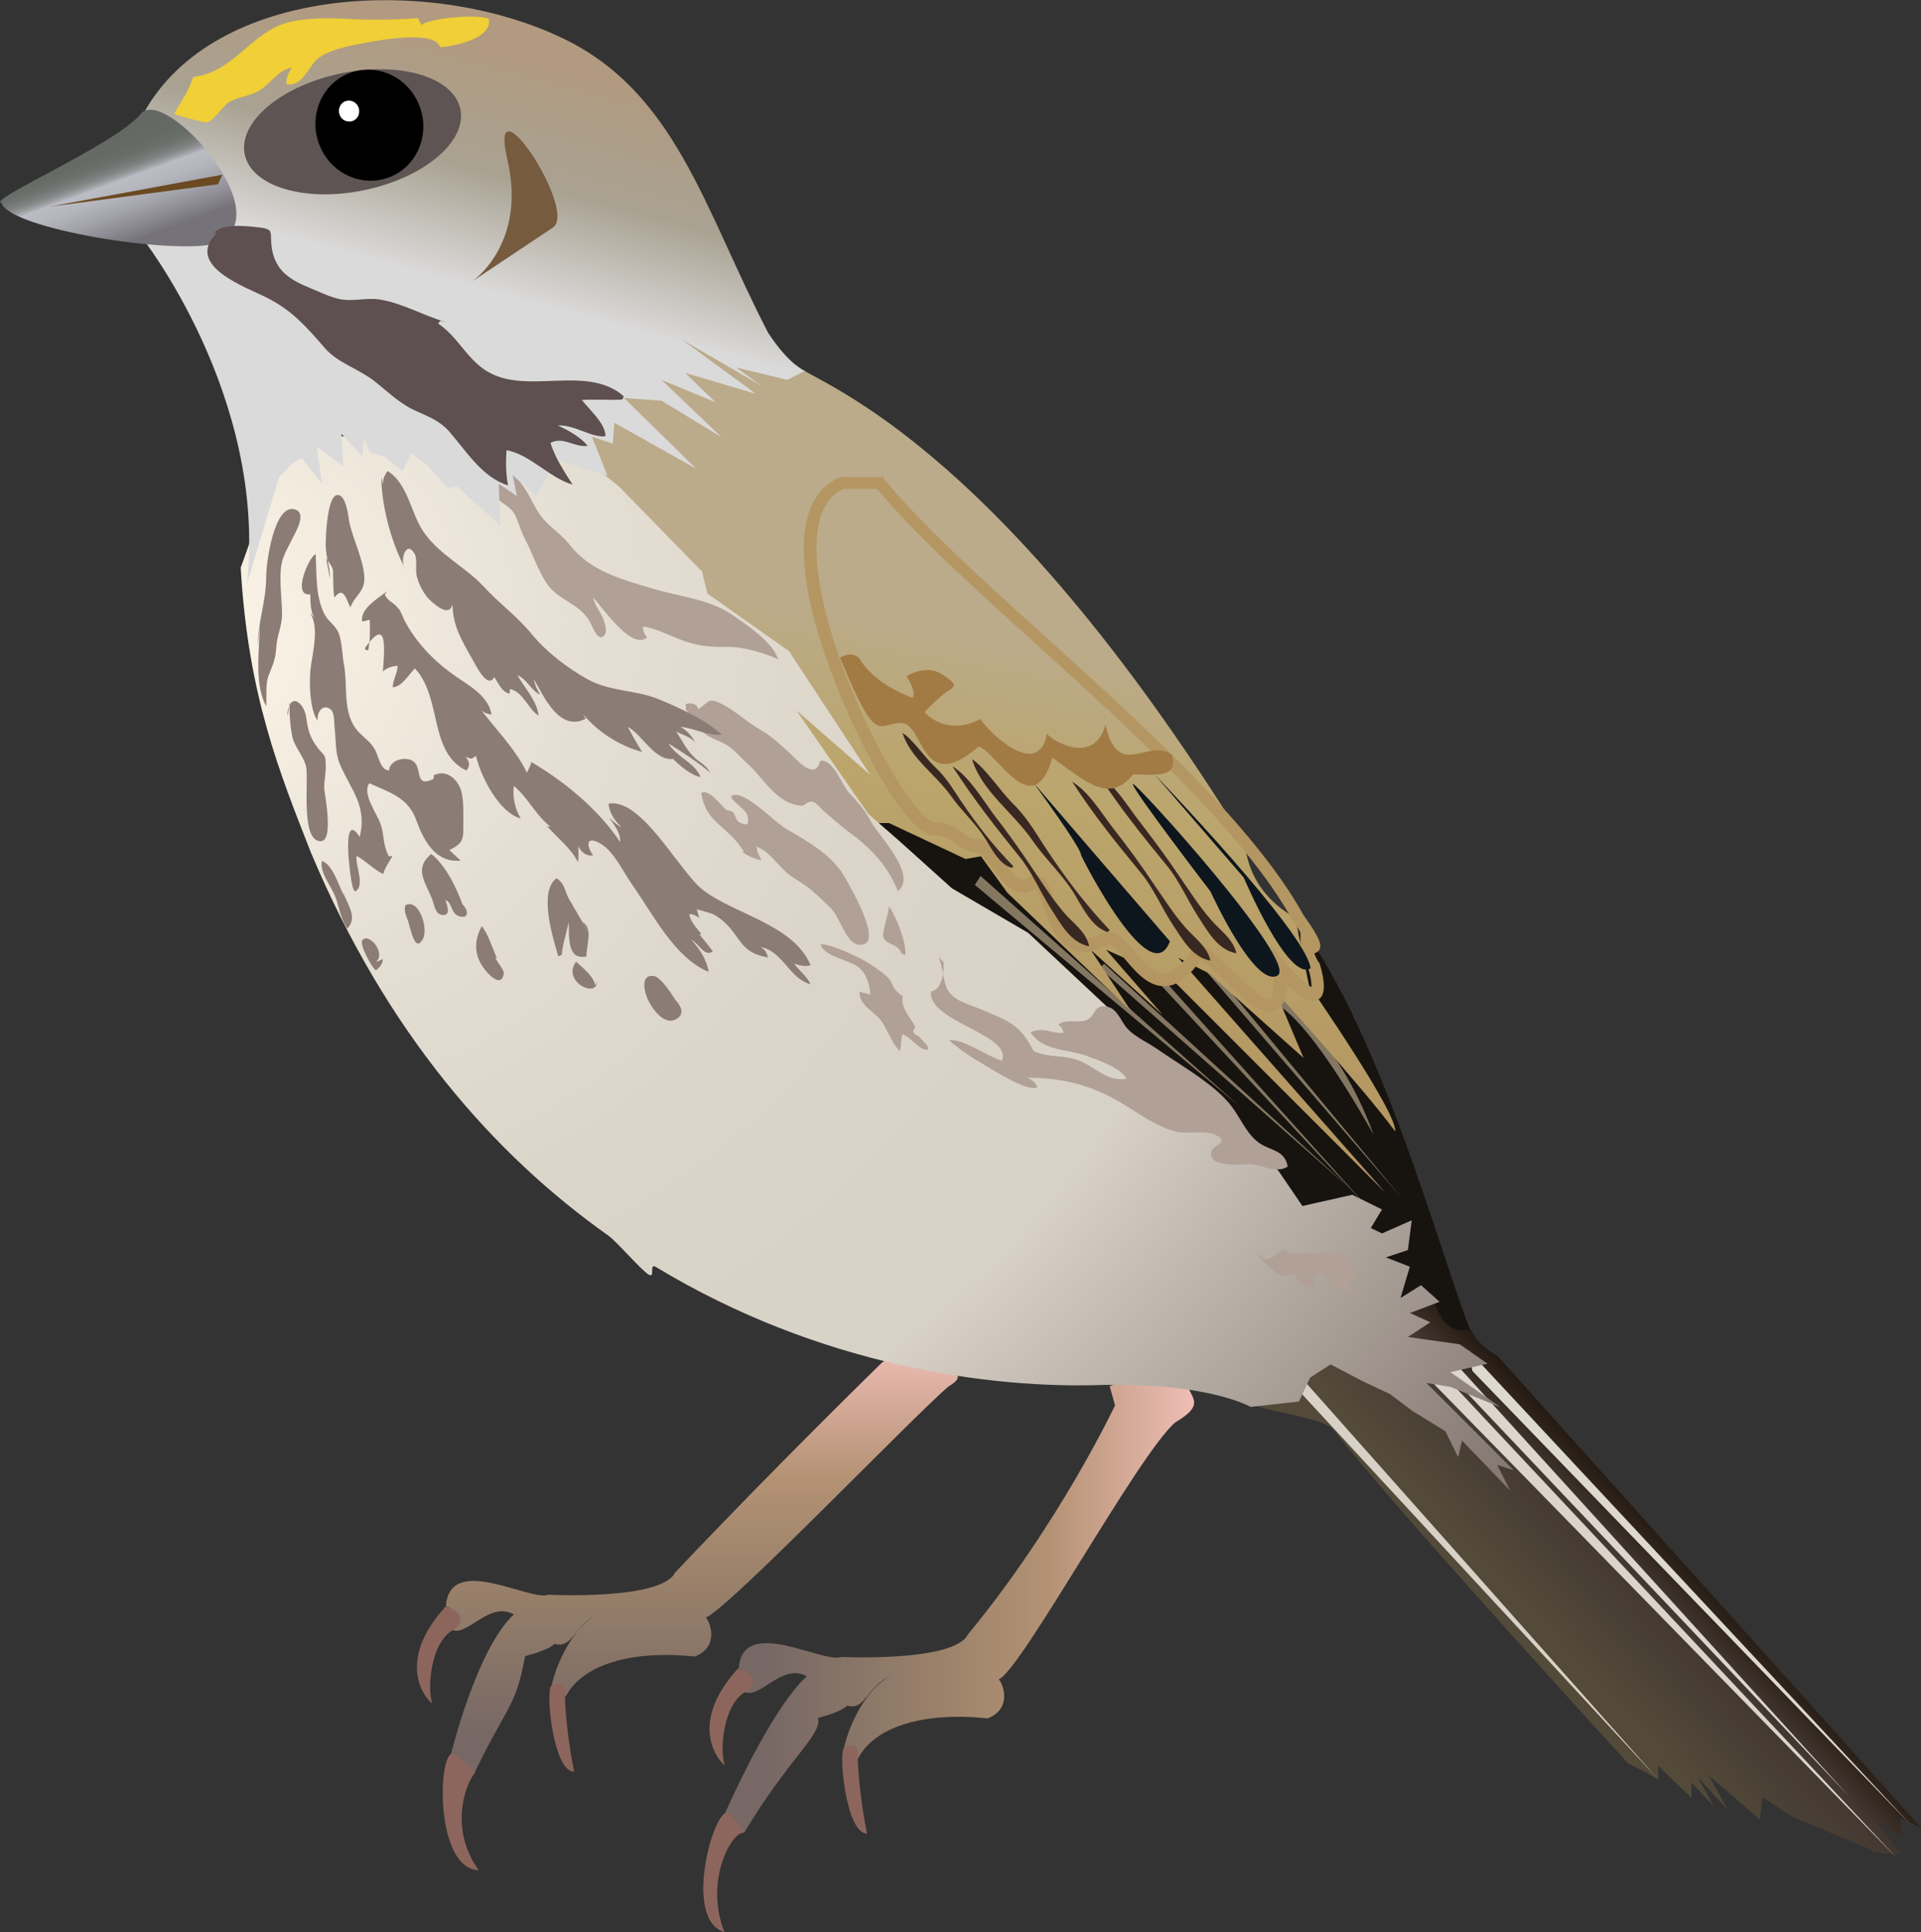 
        <svg xmlns:rdf="http://www.w3.org/1999/02/22-rdf-syntax-ns#" xmlns="http://www.w3.org/2000/svg" xmlns:cc="http://creativecommons.org/ns#" xmlns:xlink="http://www.w3.org/1999/xlink" xmlns:dc="http://purl.org/dc/elements/1.1/" x="0px" y="0px" width="497.2" height="500" viewBox="0 0 497.2 500" xml:space="preserve">
            <rect x="0" y="0" width="497.2" height="500" fill="#333333" stroke="none"/>
            <title>Ammodramus maritimus (Seaside Sparrow)</title>
            <desc xmlns:ian_image_library="https://ian.umces.edu/media-library/">
                <ian_image_library:title>Ammodramus maritimus (Seaside Sparrow)</ian_image_library:title>
                <ian_image_library:descr><p>A side view of a Seaside Sparrow.</p></ian_image_library:descr>
                <ian_image_library:scene>
                    <ian_image_library:contains>Animalia, Chordata, Aves, Passeriformes, Emberizidae, Ammodramus, maritimus, seaside, sparrow, bird</ian_image_library:contains>
                    <ian_image_library:when>2014-10-24</ian_image_library:when>
                </ian_image_library:scene>
            </desc>
                 <path fill="#17130F" d="M339.3,243.3c23.4,35.3,38.5,101.1,44.2,106.5c-13.3,2.2-21.6,4.7-133.8-103.6 c-22.3-11.1-30.9-38.8-30.9-38.8l86.3,13.3C305.2,220.6,320.3,231.4,339.3,243.3L339.3,243.3L339.3,243.3z"></path> <path fill="#847762" d="M327.8,259.2c0,0,6.5-3.1,27.7,34.4c-9.1-25.2-25.5-37-25.5-37L327.8,259.2L327.8,259.2z"></path> <polygon fill="#847762" points="252.3,229 320.6,286.1 253.8,226.7 "></polygon> <polygon fill="#847762" points="284.6,250.5 349.4,307.6 285.8,249.4 "></polygon> <polygon fill="#847762" points="298,252.3 354.5,313 299.2,251.3 "></polygon> <polygon fill="#847762" points="309.8,248.6 362.6,309.8 311.1,247.7 "></polygon> <linearGradient id="ian_symbols_936c1830ae699074013a799af7b08d25" gradientUnits="userSpaceOnUse" x1="3363.956" y1="1185.262" x2="3531.813" y2="2137.061" gradientTransform="matrix(0.199 0 0 -0.199 -431.671 522.86)"> <stop offset="7.430000e-02" style="stop-color:#B49662"></stop> <stop offset="0.431" style="stop-color:#BBA56B"></stop> <stop offset="0.653" style="stop-color:#BBAB8B"></stop> </linearGradient> <path fill="url(#ian_symbols_936c1830ae699074013a799af7b08d25)" d="M206.1,94.5C210,98.9,256,111.2,322.2,218c1.1,14,13,19.4,13,19.4l3.6,17.6c0,0,23,33.1,22.3,37.8 c-7.9-10.8-31-36.3-31-36.3l7.3,17.3l-24.5-21.9l-7.9-4l53.6,60.8l-55.4-55.4l-16.9-7.5l14.7,16.9l-18.7-16.9l10.4,15.8l-32-30.6 l-6.8-9.4l-4,0.7l-19.8-9.3h-6.5l-83-88.8L153.5,89l24.8-7.2C178.3,81.8,201,98.5,206.1,94.5L206.1,94.5z"></path> <linearGradient id="ian_symbols_e7ca562f915e224489cc09aeb1ff408a" gradientUnits="userSpaceOnUse" x1="4136.613" y1="437.098" x2="4341.754" y2="628.401" gradientTransform="matrix(0.199 0 0 -0.199 -431.671 522.86)"> <stop offset="1.120000e-02" style="stop-color:#534A3A"></stop> <stop offset="0.292" style="stop-color:#534A3A"></stop> <stop offset="0.77" style="stop-color:#423831"></stop> <stop offset="1" style="stop-color:#22170E"></stop> </linearGradient> <path fill="url(#ian_symbols_e7ca562f915e224489cc09aeb1ff408a)" d="M322.4,362.7c5,2.9,19.9,3.8,22.9,7.5c17,21.7,74.6,84.5,74.6,84.5l1.4,1.6l5,2.5l2.9,1.8V457 l8.6,8.3v-4l5.8,6.1l-4.3-7.6l7.9,8.6l-5-9l13.3,11.5l0.7-5.8l7.6,5l20.5,8.6c-0.7,1.1,7.9,1.1,7.9,1.1l-6.8-8.6l6.8,4l-0.4-4.7 l5.4,2.5L387.5,350.8c0,0-4.7-2.2-6.8-6.8c-8.3,2.2-9.7-9-9.7-9S317.4,359.8,322.4,362.7L322.4,362.7z"></path> <polygon fill="#D8D1C6" points="332,355.4 429.2,460.5 333.7,353 "></polygon> <g> <path fill="none" stroke="#B49662" stroke-width="1.647" stroke-miterlimit="10" d="M218.1,124.9c-25.5,10.4,14.7,91.7,24.1,89.6 c5.4,0,7.2,4.7,10.8,4.3c3.6-0.4,8.6,14,14,9.7s4,23.4,19.1,14.4c5.8-2.5,11.9,21.9,23.7,3.9c2.2-4.7,24.1,29.9,21.2,2.9 c14.4,16.9,9,0,9,0s-1.8-2.2-1.8-5.7c5.4,3.9-2.2-6.5-2.2-6.5c-20.5-37.4-84.2-83.1-108.3-112.6L218.1,124.9L218.1,124.9z"></path> <path fill="none" stroke="#B49662" stroke-width="1.647" stroke-miterlimit="10" d="M328.5,261c-3.2,0-7.5-4.3-11.7-8.4 c-2.4-2.4-5.3-5.3-6.3-5.3c-3.1,4.8-6.1,7.1-9.2,7.1c-3.8,0-6.8-3.5-9.4-6.6c-2-2.3-4-4.7-5.5-4.1c-2.1,1.2-4,1.9-5.8,1.9 c-5.8,0-8.2-6.7-9.9-11.5c-0.8-2.2-1.8-5.1-2.6-5.1c-0.1,0-0.3,0.1-0.6,0.3c-0.8,0.7-1.7,1-2.6,1c-2.9,0-5.4-3.4-7.6-6.3 c-1.5-2-3.2-4.2-4.2-4.2c-0.2,0-0.4,0-0.5,0c-1.8,0-3.1-1-4.5-2c-1.6-1.2-3.3-2.3-5.8-2.4c-0.1,0-0.3,0-0.5,0 c-7.8,0-26.7-36.6-31.6-61.1c-3.2-16.3-0.6-26.7,7.5-30l0.3-0.1l0.2,0.1h9.9l0.2,0.3c9.3,11.4,24.8,25.5,41.2,40.3 c25.6,23.2,54.6,49.5,67.2,72.4c4.8,6.6,4.3,7.6,4.1,8s-0.5,0.6-1,0.6l0,0c-0.2,0-0.4-0.1-0.7-0.2c0.4,2.3,1.5,3.7,1.5,3.7l0.2,0.3 c0.3,1,1.8,6,0.5,7.8c-0.4,0.5-0.9,0.8-1.5,0.8c-1,0-3-0.7-7.7-5.9c0.2,4-0.2,6.5-1.4,7.8C330.1,260.6,329.3,261,328.5,261z M310.5,245.6c1.5,0,3.7,2.1,7.5,5.8c3.6,3.5,8,8,10.5,8c0.4,0,0.7-0.1,1-0.4c0.7-0.8,1.4-3,0.8-9.1l-0.3-2.7l1.7,2 c5.5,6.5,7.5,7.2,8.1,7.2c0.1,0,0.2,0,0.2-0.1c0.6-0.8,0.1-3.8-0.7-6.2c-0.4-0.6-1.9-2.8-1.9-6.1v-1.6l1.3,1 c0.1,0.1,0.1,0.1,0.2,0.1c-0.7-1.4-2.1-3.6-3.5-5.5c-12.5-22.8-41.4-49-66.9-72.1c-16.3-14.8-31.7-28.7-41.1-40.2h-9.2 c-9.1,3.9-8.5,17.4-6.4,28.1c5.2,26.3,24.1,59.8,29.9,59.8c0.1,0,0.1,0,0.2,0h0.2c3.2,0,5.2,1.5,6.9,2.7c1.3,1,2.5,1.8,3.8,1.6h0.2 c1.8,0,3.5,2.3,5.5,4.9c2,2.7,4.3,5.7,6.3,5.7c0.5,0,1-0.2,1.6-0.6c0.5-0.4,1.1-0.6,1.6-0.6c2,0,2.9,2.7,4.2,6.2 c1.7,4.7,3.7,10.4,8.3,10.4c1.5,0,3.2-0.6,5-1.7c0.5-0.2,0.9-0.3,1.3-0.3c2.1,0,4,2.2,6.2,4.8c2.4,2.8,5.1,6,8.2,6 c2.5,0,5.1-2.1,7.9-6.3C309.4,245.9,309.9,245.6,310.5,245.6z"></path> </g> <path fill="#0D161C" d="M267.5,202.6l35.3,41c-5,13.4-22.5-21.1-23-22.3C280,219.6,267.5,202.6,267.5,202.6L267.5,202.6z"></path> <path fill="#0D161C" d="M293.2,202.9c0.2-1.2,43.4,46.5,37.4,49.6s-17.3-21.8-17.3-21.8S292.9,204.1,293.2,202.9L293.2,202.9z"></path> <path fill="#0D161C" d="M298.9,200.5c0,0,39.3,40.8,40.3,50.1c-5.8,3.6-17.3-23.5-17.3-23.5L298.9,200.5L298.9,200.5L298.9,200.5z"></path> <path fill="#392821" d="M233.6,189.7c2,6.5,8.6,10.7,12.7,16.5c2.3,3.3,5.4,6.1,7.8,9.5c2.1,2.9,4.2,8,7.8,8.9 c0.1-0.1,0.2-0.3,0.4-0.4c-5.2-5.3-9.4-10.7-13.7-17.1c-2.2-3.3-3.8-6-6.7-8.7C239.4,196,236,191.1,233.6,189.7L233.6,189.7z"></path> <path fill="#392821" d="M251.6,196.5c2.5,8.3,10.7,13.8,15.7,21.1c2.9,4.2,6.7,7.8,9.7,12.1c2.6,3.7,5.1,10.2,9.7,11.5 c0.2-0.2,0.3-0.3,0.5-0.5c-6.4-6.8-11.7-13.8-17-21.9c-2.7-4.2-4.7-7.6-8.4-11.2C258.8,204.5,254.6,198.3,251.6,196.5"></path> <path fill="#392821" d="M246.5,198.3c5.7,8.8,11.2,15.8,17.6,23.7c3.2,4,5.2,9,8,13.3c2.4,3.7,5,8.7,9.8,9.6c-0.7-3.7-4.2-6-6.5-8.7 c-2.8-3.3-5.3-7.1-7.7-10.7c-3.4-5.2-7-10.2-10.8-15.1C254,206.4,250.8,201,246.5,198.3"></path> <path fill="#392821" d="M277.5,202.3c5.7,8.8,11.3,15.7,17.8,23.6c3.3,4,5.3,8.9,8.1,13.2c2.5,3.7,5.1,8.7,9.9,9.5 c-0.8-3.7-4.3-6-6.6-8.7c-2.9-3.3-5.3-7.1-7.8-10.7c-3.4-5.1-7.1-10.2-10.9-15C285,210.3,281.8,204.9,277.5,202.3"></path> <path fill="#392821" d="M284.2,200.4c5.8,8.8,11.3,15.7,17.8,23.6c3.3,4,5.3,8.9,8.1,13.2c2.4,3.7,5.1,8.7,9.9,9.5 c-0.8-3.7-4.3-6-6.6-8.7c-2.9-3.3-5.3-7.1-7.8-10.7c-3.4-5.1-7.1-10.1-10.9-15C291.7,208.4,288.5,203,284.2,200.4"></path> <polygon fill="#DBD4CA" points="369.6,356.6 491.1,481 371.8,353.8 "></polygon> <polygon fill="#DED9CF" points="381.1,354.8 494.7,472.4 380,349.4 "></polygon> <polygon fill="#DCD6CD" points="374.6,355.1 478.6,464.9 376.5,352.6 "></polygon> <linearGradient id="ian_symbols_a95e94bd406eddf4196d1029188d7be8" gradientUnits="userSpaceOnUse" x1="187.574" y1="861.316" x2="309.042" y2="861.316" gradientTransform="matrix(1 0 0 1 0 -445.89)"> <stop offset="8.660000e-02" style="stop-color:#776865"></stop> <stop offset="0.451" style="stop-color:#9A816A"></stop> <stop offset="0.693" style="stop-color:#B49274"></stop> <stop offset="1" style="stop-color:#EFBDB5"></stop> <stop offset="1" style="stop-color:#FBC6BD"></stop> </linearGradient> <path fill="url(#ian_symbols_a95e94bd406eddf4196d1029188d7be8)" d="M287.2,358.7l1.4,5c0,0-14.4,30.6-38.1,59.3c-3.6,7.2-32.7,5.8-32.7,5.8c-5,1.8-25.5-10.8-26.6,2.9 c3.6,1.4,2.9,4.7,1.4,6.1c4,2.2,9.7-7.6,16.2-4c-9.7,9-21.2,35.6-21.2,35.6s1.8,3,5,4.9c11.9-19.8,20.2-25.3,19.1-29.7 c6.8-1.8,7.5-3.2,7.5-3.2c6.1,1.8,5-9,18.4-9.3c-11.5-1.1-18,14.4-19.1,20.1c2.9,1.4,3.6,2.9,3.6,2.9c4-7.9,16.2-12.2,33.5-10.4 c6.5-2.5,4-9,2.9-10.1c5.7-2.2,36.3-58.6,45.7-66.5c7.2-4.3,4.7-5.8,3.2-9.3C300.8,354,287.2,358.7,287.2,358.7L287.2,358.7z"></path> <path fill="#8C665C" d="M191.1,431.7c-13.8,15-4.4,24.8-3.5,25.1c-1.4-3.6-0.5-16.3,5.8-19.2C194.1,437.1,197.5,434,191.1,431.7 L191.1,431.7z"></path> <path fill="#8C665C" d="M188.3,469.1c-3.7-0.7-11.6,27.8-0.8,30.9c-5.3-13.4,2-26.2,5.1-25.7C190.8,471,189.6,470.1,188.3,469.1 L188.3,469.1z"></path> <path fill="#8C665C" d="M218.5,452.2c-1.6,1.7,0.6,22.5,5.9,22.3c-2.4-12-2.4-20.2-2.4-20.2C222.7,451.5,219.6,451.3,218.5,452.2z"></path> <linearGradient id="ian_symbols_d9301ceab1940fb4890393c8ca33f839" gradientUnits="userSpaceOnUse" x1="3085.04" y1="322.456" x2="3085.04" y2="877.097" gradientTransform="matrix(0.199 0 0 -0.199 -431.671 522.86)"> <stop offset="8.660000e-02" style="stop-color:#776865"></stop> <stop offset="0.451" style="stop-color:#9A816A"></stop> <stop offset="0.693" style="stop-color:#B49274"></stop> <stop offset="1" style="stop-color:#EFBDB5"></stop> <stop offset="1" style="stop-color:#FBC6BD"></stop> </linearGradient> <path fill="url(#ian_symbols_d9301ceab1940fb4890393c8ca33f839)" d="M231.8,350.1l-3.6,2.6c0,0-27.3,26.6-53.5,54.3c-3.6,7.2-32.7,5.7-32.7,5.7 c-5,1.8-25.5-10.8-26.6,2.9c3.6,1.4,2.9,4.7,1.4,6.1c4,2.2,9.7-7.5,16.2-3.9c-9.7,9-16.3,36.3-16.3,36.3s3.5,3.1,6.1,4.7 c8.8-18.1,10.7-17,13.1-30.2c6.8-1.8,7.6-3.2,7.6-3.2c6.1,1.8,5-9,18.4-9.4c-11.5-1.1-18,14.4-19.1,20.2c2.9,1.4,3.6,2.9,3.6,2.9 c4-7.9,16.2-12.2,33.4-10.4c6.5-2.5,4-9,2.9-10.1c5.8-2.2,53.5-51.9,62.8-59.8c7.2-4.3-3.8-4.3-5.3-7.9 C233.7,346.1,231.8,350.1,231.8,350.1L231.8,350.1z"></path> <path fill="#8C665C" d="M115.4,415.7c-13.8,15-4.5,24.8-3.5,25.1c-1.4-3.6-0.5-16.3,5.8-19.2C118.4,421.1,121.7,417.9,115.4,415.7 L115.4,415.7z"></path> <path fill="#8C665C" d="M117.1,453.8c-3.8,0.2-4.5,29.8,6.8,30.2c-8.4-11.7-2.5-24-0.9-25.2C120.4,455.9,118.6,454.4,117.1,453.8 L117.1,453.8z"></path> <path fill="#8C665C" d="M142.7,436.2c-1.6,1.7,0.6,22.5,5.9,22.3c-2.4-12-2.4-20.2-2.4-20.2C146.9,435.5,143.8,435.2,142.7,436.2 L142.7,436.2L142.7,436.2z"></path> <radialGradient id="ian_symbols_b9fa848107c151f485231f5df8fda2c5" cx="2648.486" cy="1939.465" r="1983.027" fx="2419.317" fy="1789.915" gradientTransform="matrix(0.199 0 0 -0.199 -431.671 522.86)" gradientUnits="userSpaceOnUse"> <stop offset="5.600000e-03" style="stop-color:#FFF7E9"></stop> <stop offset="3.660000e-02" style="stop-color:#F9F2E4"></stop> <stop offset="0.235" style="stop-color:#E5DED3"></stop> <stop offset="0.435" style="stop-color:#DBD4C9"></stop> <stop offset="0.64" style="stop-color:#D8D1C6"></stop> <stop offset="0.966" style="stop-color:#847973"></stop> </radialGradient> <path fill="url(#ian_symbols_b9fa848107c151f485231f5df8fda2c5)" d="M62.3,146.9c1.9,33.1,10,52.9,18.2,73.8c19.6,46.6,47.3,78.1,77,99.1c2.1,1.5,8.2,8.6,10.3,10 c2,1.3,0-3.1,2-1.9c42.3,25.6,86.7,31.6,116,30.5c27.3-0.5,37.9,5.7,37.9,5.7l12.5-1.4l2.9-6.2l5.3-3.4l8.2,4.3l7.2,3.4l5.7,4.3 l8.6,5.3l3.3,6.7l1-4.3l12.5,13l-3.4-6.7l4.3,1.4l-22.6-22.6l6.2,1l13,5.3l-13-9.1l9.6-2.2l-7.2-5l-13.4-1.9l5.8-3.8l-5.3-2.4 l7.7-2.9l-4.8-4.3l-5.3,3.3l2.4-8.1l-6.2-2.4l5.7-1.9l1-7.7l-7.7,3.4l-2.9-1.4l2.9-4.8l-7.7-3.8l-12.9,2.9l-6.2-9.1l-43.7-38.1 l-0.7-4.4l-20.4-19.1l-19.7-11.5l-13.9-12.5l-7.7-6.7l-18.7-26.9l19.2,16.8l-21.1-32.1l-21.1-14.9l-1.4-5.7l-21.6-22.1l-15.8-12.5 l-73.4-0.5C70.9,112.9,70.9,123.9,62.3,146.9L62.3,146.9z"></path> <path fill="#B0A096" d="M177.5,183.6c0-0.5,0-0.9,0-1.4c1.5-0.4,2.8-0.1,3.3,1.3c2.8-1.8,2.4-3.4,6.8-0.9c3.4,1.9,5.9,4.4,9.3,6.3 c2.8,1.6,5.2,3.9,7.4,5.9c1.9,1.8,6.7,7.5,8,2.1c3.3-0.6,5.6,6.2,7.4,8.2c2.3,2.5,4.1,4.4,5.7,7.5c2,3.7,12.2,13.8,7,18 c-2.6-6.5-7-11.1-12.3-15c-2.5-1.8-4.5-3.7-6.8-5.6c-0.7-0.6-2-2.3-2.9-2.5c-1.3-0.3-2.2,1.1-2.9,1c-6.7-0.4-10-7.5-14.5-11.3 c-1.3-1.2-2.6-2.7-4-3.8c-2.2-1.7-5.5-2.2-7.4-4.3"></path> <path fill="#B0A096" d="M127.9,127.1c0.4,2.8,3.6,3.4,5,5.5c1.1,1.6,1.7,4.4,2.7,6.3c2.1,4,3.4,8.2,5.8,11.9 c2.7,4.4,8.3,5.2,11.1,9.8c0.8,1.2,2.2,6,4,3.7c0.7-1,0.1-2.7-0.2-3.7c-0.7-2.2-2.4-3.8-2.8-6c2.3,2.4,10.1,14,14,10.3 c-0.9-0.9-1-1.6-1.1-2.8c3,0.5,6,1.9,8.9,3.1c4.6,1.9,8,2.3,12.9,2.2c6.2-0.1,14.1,3.5,13.2,3.3c-1.3-4.5-8-8.9-11.9-11.6 c-6-4.1-13.8-4.7-20.7-6.8c-8.3-2.5-16.1-4.5-21.5-11.5c-1.9-2.4-4.6-4.1-6.5-6.3c-2.2-2.4-3.3-5.7-5.2-8.4 c-1.2-1.7-3.3-5.4-5.8-4.6c-1.9,0.6-1.8,4.1-1.4,5.7"></path> <linearGradient id="ian_symbols_ceaa131c6b84b61429cfe0032f38d7a0" gradientUnits="userSpaceOnUse" x1="96.687" y1="605.838" x2="137.89" y2="452.068" gradientTransform="matrix(1 0 0 1 0 -445.89)"> <stop offset="0.561" style="stop-color:#DBDADA"></stop> <stop offset="0.749" style="stop-color:#A9A292"></stop> <stop offset="0.943" style="stop-color:#B19A80"></stop> </linearGradient> <path fill="url(#ian_symbols_ceaa131c6b84b61429cfe0032f38d7a0)" d="M37.4,28.9C55.6-3.4,110.2-6.6,144.8,9.5c30.1,13.9,37.4,44.6,54,76.6c5.4,8.3,9.5,9.9,9.5,9.9 l-4.5,2.3l-13.3-3.2l6.5,4.7l-20.5-11.9l19.1,14l-18.3-5.4l7.9,7.6l-14-5.8l15.5,14.8l-15.5-9.4l-9.7-0.7l18.7,18.3L159,109.4 l-0.4,5.4l-5.4-1.8l4,10.1l-13-4l-5.4,9.3l-6.1-5.4l1.1,5.4l-4.7-3.2l0.4,10.8l-11.2-10.1l-2.5,0.4l-5.4-6.1l-4-2.9l-2.2,4.7 l-4.3-3.6l-4.3-1.4l-1.4-3.6l-0.4,4.7l-5.4-5.8l0.4,8.3l-6.8-5l1.4,9.7l-5.4-6.8l-2.2,1.4l-3.6,3.6l-8.3,27.7 c5.4-48.6-27.3-89.9-27.3-89.9S36.7,49.1,37.4,28.9L37.4,28.9z"></path> <linearGradient id="ian_symbols_51fab730ca045ab49d1dbe283a6e0beb" gradientUnits="userSpaceOnUse" x1="2356.778" y1="2278.802" x2="2290.494" y2="2460.906" gradientTransform="matrix(0.199 0 0 -0.199 -431.671 522.86)"> <stop offset="0.192" style="stop-color:#75727A"></stop> <stop offset="0.304" style="stop-color:#8E8C94"></stop> <stop offset="0.405" style="stop-color:#A3A3AB"></stop> <stop offset="0.518" style="stop-color:#B4B5BD"></stop> <stop offset="0.607" style="stop-color:#BBBDC5"></stop> <stop offset="0.617" style="stop-color:#ADAFB5"></stop> <stop offset="0.643" style="stop-color:#949698"></stop> <stop offset="0.674" style="stop-color:#818382"></stop> <stop offset="0.71" style="stop-color:#737774"></stop> <stop offset="0.754" style="stop-color:#6A6E6A"></stop> <stop offset="0.817" style="stop-color:#656A65"></stop> <stop offset="0.99" style="stop-color:#636863"></stop> </linearGradient> <path fill="url(#ian_symbols_51fab730ca045ab49d1dbe283a6e0beb)" d="M36.4,29.5c-6.2,7.7-40.3,22.5-36,23c1.9,6.7,44.1,13.4,55.1,10.6C73.8,56.8,42.6,21.8,36.4,29.5z"></path> <polygon fill="#6B4A21" points="57.6,45.2 12.7,53.5 56.4,47.7 "></polygon> <path fill="#F0CF37" d="M45.1,29.4c1.5-2.7,3.9-6.1,4.9-9.5C60,18.8,64.3,9.5,73.2,6.2C77,4.8,83.9,4.6,87.9,4.8 c6.9,0.4,13.2,0.4,20.3-0.1c0.1,0.6,0.7,1.2,0.9,1.8c1.6-1.8,15-3,17.4-1.6c1.1,5-8.9,7.1-12.6,7.3c-1.4-4.7-16.9-1.6-21-0.8 c-3.2,0.6-7.6,1.6-10.3,3.5c-2.9,2.1-4,7.6-8.5,6.9c0-1.6,0.5-3,1.4-4.3c-3.3,0.6-5,3.5-7.6,5.4c-2.8,2-5.2,1.9-8,3.2 c-2.3,1-4.3,5.3-6.6,5.6C52.3,31.6,45.6,29.9,45.1,29.4"></path> <path fill="#5E5050" d="M55.5,60.1c2.2-2.1,7.2-1.7,10.2-1.4c5.9,0.6,3.9,0.9,4.7,5.8c1,5.7,4.8,8,10,10.1c2.7,1.1,5.4,2.5,8.1,2.9 c3.1,0.5,6.5-0.5,9.7,0c5.9,0.9,11.4,4.2,17.1,5.8c-0.4,0-0.8-0.2-1.2-0.3c0-0.1-0.9,0.8-0.6,0.8c6.6,4.5,8.2,12.3,17.8,14.3 c9.7,2.1,22-2.6,30.1,4.4c0,0.3-0.1,0.6-0.4,0.9c-3.4,0.2-7-0.1-10.4,0.1c1.7,2.3,6.2,6.1,6.1,9.4c-3.7,0.4-7.9-3-12.3-2.8 c2.7,1.3,5.8,2.9,7.7,5.3c-3.6,0.4-6.2-2.5-9.6-0.8c1,3.6,3.7,7.7,5.7,10.8c-5.8-1.6-11-7.8-17.1-8.9c-0.2,3-0.2,6.1,0.4,9.1 c-6.7-2-10.9-9-15.3-14c-2.7-3-5.7-3.9-9.3-5.6c-4-2-6.8-4.9-10.3-7.6c-4.3-3.2-9.2-4.5-12.5-8.3c-4.8-5.5-8.3-9.6-14.9-13 c-5.5-2.8-21.6-8.3-13.1-16.8"></path> <path fill="#8B7C75" d="M66.7,167.4c0-6.6,2.2-11.6,2.2-18.3c0-3.3,2-18.6,7.3-17.3c3.6,0.9,0,6.4-1.1,8.7c-1.6,3.2-2.4,4.5-2.5,8.2 c-0.1,3.6,0.4,7.1,0.4,10.5c-0.1,3.1-1.3,5.2-1.5,8.3c-0.2,3.2-0.8,4.3-1.9,7.1c-1,2.5-0.5,5.4-0.7,8.2c-3.2-6-1.7-14.3-1.7-21.1"></path> <path fill="#8B7C75" d="M85.4,149.8c0-3.6-1.1-5.6-1.1-9c0-1.9,0.4-13,3.2-12.7c2.3,0.3,2.6,5.8,3,7.4c1,4.4,3.7,9.7,3.8,14.1 c0.1,3.6-2.5,4.5-3.6,7.6c-0.9-1.5-1.7-5.8-4-2.7c-0.5,0.7-0.5-6.8-0.5-6.9c-0.2-1.1-1.3-2.3-1.8-3.2"></path> <path fill="#8B7C75" d="M98.7,123.5c0,7.3,2.6,16.9,6,23.3c-1.2-2.1,0.5-7.1,2.6-3.5c0.8,1.3,0.1,4.3,0.6,5.9c0.5,2,1.5,3.9,2.8,5.5 c1.4,1.5,5.7,5.4,6.4,1.6c0.1,5.7,2.4,9.4,5.1,14.2c0.9,1.5,4,8.2,5.8,4.6c-0.1-0.1-0.6-0.4-0.6-0.6c1.4,1.6,2.2,4.6,4.5,5 c0-0.4,0.1-0.8,0.1-1.2c3.5,0.8,4.6,5.1,7.4,6.9c-0.4-3.8-3.7-7.3-5.5-10.5c2.5,1.1,3.5,3.9,5.9,5.1c-0.7-1.2-1.4-2.6-1.6-4 c2.6,4.5,6.6,13.7,13.4,10.2c-0.4-0.6-0.7-1.5-1.3-2c3.7,5,9.9,9,15.9,10.6c-1.3-2.1-2.6-4.3-3.7-6.5c3.7,2,7,8.9,11.7,8.3 c1.7,1.7,4.6,4.2,7.1,4.7c-1.2-3.5-6.3-5.3-8.3-8.7c3.7,2.3,7.4,4.7,10.8,7.5c-1.1-2-3-2.7-4.5-4.3c-1.8-1.9-2.9-4.2-4.3-6.3 c1.6,0.9,3.6,1.3,4.9,2.8c-0.9-1.7-2.1-3.1-3.8-4c3.6,0.3,7,2.4,10.7,2c-4.5-4-10.7-6.8-16.2-9.1c-6-2.5-12.8-2-18.5-5.2 c-5.1-2.8-10.7-7.1-14.4-11.6c-3.8-4.7-8.5-8-12.6-12.5c-4.8-5.1-11.5-8.2-15.5-14.1c-3.3-4.8-4-12.5-9.3-15.7 c-0.8,1.1-1.4,2.4-1.1,3.8"></path> <path fill="#8B7C75" d="M81.8,160.2c-1.6-1.4-1.4-4.5-1.5-6.4c-4.8,0.7-0.4-9.7,1.4-10.4c0.3,5.4-0.1,10.6,2.2,15.4 c0.9,1.9,2.7,2.8,3.6,4.7c1,2,1.1,6.2,1.5,8.4c1,5.1-0.2,10.9,2.4,15.6c1.6,2.9,4.2,3.8,5.7,6.6c1,1.9,1.3,5.1,3.6,5.3 c0.1-2.9,4.8-3.9,6.6-2.1c1.9,1.9,0.1,6.6,4.9,4.3c0.1-0.3,0-0.6,0.1-1c3.5-1.6,6.3,1.3,7.1,4.2c0.7,2.4,0.5,6.8,0.5,9.4 c0.1,3.2-0.4,4.2-3.6,5.8c1,0.9,1.9,1.8,2.9,2.7c-6.5,0.7-9.6-5.3-11.4-10.3c-2.1-6-6.7-7.2-12.2-9.7c-2,2.5,1.9,7.8,2.8,10.3 c1.2,3.1,0.5,5.4,2.3,8.7c0.3-0.1,0.6-0.2,0.9-0.2c-0.8,1.5-2,3-2.4,4.7c-2.5-1.2-4.5-3.4-6.9-4.7c-0.4,2.5,2.2,7.4-0.2,9.1 c-1.2,0.8-1.8-8.5-1.9-8.9c-0.1-1.8-0.7-10.7,2.9-5.1c2-8.2-2.3-12.1-5.2-19c-1.2-3-0.9-6.1-1.3-9.3c-0.1-1.1,0-3.9-1-4.7 c-2-1.6-3.6,0.6-3.4,2.9c-2.1-2.8-2.3-10.7-1.7-14.3c0.5-3.6,2.2-10.5-0.4-13.7"></path> <path fill="#8B7C75" d="M75,181.4c-0.2,2.7,0.1,6.7,0.7,9.4c0.6,2.6,2.9,4.9,3.5,7.5c0.8,3.4-1.5,19.2,3.7,19.4 c3.7,0.2,1-12.6,1-13.9c0-1.8,0.5-3.9,0.4-5.9c0-2.9-0.5-2.3-2.1-4.4c-2.2-3-2.4-4.4-3-8.1c-0.4-3-3.7-6.4-4.7-1.5 c-0.1,0.4-0.1,1.1,0,1.4"></path> <path fill="#8B7C75" d="M89,231.8c-1.3-2.6-2.9-8.1-5.7-9c-0.6,3.1,2.5,6.6,3.5,9.3c1,2.6,1.4,5.9,3.1,8.2c3.1-3.3-0.7-6.9-1.3-10.3 "></path> <path fill="#8B7C75" d="M97.3,249c2.7-2.5-1.9-7.7-3.5-5.7c-0.9,1.1,2.6,7.4,3.5,7.8c1-0.7,1.7-1.7,1.8-2.9"></path> <path fill="#8B7C75" d="M104.8,236.1c1.2,1.8,2.2,11.5,4.7,6.8c1.4-2.6-1.1-10.6-4.6-8.6c-0.3,1.4,0,2.7,0.7,3.9"></path> <path fill="#8B7C75" d="M128.6,247.9c-1.1-2.4-2.3-6.3-3.9-8.2c-2.1,3.8-2,7.6,0.7,11.1c1.2,1.6,4.4,4.9,5,1.1 c0.1-0.8-1.8-3.1-2.2-4"></path> <path fill="#8B7C75" d="M119.9,234.6c-1.6-4.6-4.6-10.8-8.3-13.6c-4.4,3.7-1.7,7,0.1,11.3c0.7,1.6,0.8,4.3,2.8,4.5 c2.4,0.2,1.1-2.7,0.8-3.9c1.8,0.7,1.4,3.6,3.5,4.2c2.9,0.9,2.3-2,0.7-3.2"></path> <path fill="#8B7C75" d="M153,242.5c-1.9-3.3-3.9-6.7-5.7-9.8c-1.2-2.1-1.1-4.2-3.3-5.4c-4.7,3.5-0.8,15.7,0.5,20.2 c0.3-0.2,0.6-0.3,0.9-0.4c0.2-2.7,1.3-6,1.8-8.5c0.2,3.1-0.7,10.1,4.6,8.9c-0.1-2.8,1.8-7.1-1-8.9"></path> <path fill="#8B7C75" d="M154.1,255.1c-0.4-2.4-3.3-4.7-5-6.2c-3.8,5.1,5.5,9.6,5.4,5.1"></path> <path fill="#8B7C75" d="M175,259.1c-0.9-1.5-3.9-6.2-5.7-6.5c-3.6-0.6-2.6,4-1.6,6.1c1.1,2.4,4.1,6.5,7,5.2c3.5-1.6,0.7-4.8-1.1-6.3 "></path> <path fill="#8B7C75" d="M100.2,153c-2.4,1.9-6.9,4.4-6.5,7.8c0.7,0,1.3-0.3,2-0.4c0.1,2.5,0.1,5.4-0.4,7.9c-0.4,0-0.7-0.1-0.9-0.5 c6.1-8.7,5.1,0.4,4.7,6c1-1,2.4-1.4,3.8-1.5c0,2-1.3,3.7-1.2,5.6c2.6-0.4,3.9-3.2,5.7-4.9c7.1,7.6,3.5,21.7,13.3,26.4 c1-1.1,0.9-2.4-0.2-3.5c1.6,0.4,1.2,0.8,2.7-0.3c1.2,5.3,6,14.8,11.6,16.2c-1.5-2.3-2.2-5.7-1.8-8.4c4.1,3.4,6,8.5,10.7,11.4 c-1.1-1-1.4-0.8-2.1-1c2.8,3.2,6,5.5,8,9.3c0.2-1.4,0.1-2.9,0.1-4.3c0.5,1.7,2.1,2.8,3.8,2.6c-2-3-1.6-5.1,1.9-3.1s6,7.5,8.2,10.6 c5.3,7.5,11,19,19.8,22.6c-0.4-3-2.4-6.1-4.5-8.3c1.9,0.9,3.5,4.6,5.6,3c-1.1-1.5-2.3-2.9-3.5-4.4c0.2,0,0.4,0,0.5-0.1 c-1.2-1.6-2.8-3.1-3.1-5.1c1-0.1,1.8,0.4,2.7,1c-0.4-0.6-0.5-1.7-0.8-2.3c0,0,4.1,1.1,4.7,1.5c2.1,1.2,3.9,3.1,5.3,5.1 c2.6,3.7,3.9,5,8.5,5.9c-0.4-1.2-0.7-2-1.9-2.7c5.7,1,7.5,8.3,12.9,9.6c-1-2.1-3-3.5-4.3-5.4c1.4,0.6,2.9,0.9,4.3,0.5 c-4.4-10.6-19.9-13.2-28-19.6c-5.9-4.6-15.8-23.9-24.3-22.2c0.2,2.3,1.7,4.6,3.4,6.1c-1.2-0.6-2.2-1.5-3.2-2.5 c1.2,1.9,3,3.9,2.8,6.3c-5.6-8.4-14.3-15.6-23-20.7c-0.1,1-0.8,1.9-1.1,2.8c-3.2-6.6-8.5-11.6-12.8-17.5c0.7,1.4,2,2.3,3.6,2.4 c-0.7-4.6-5.5-7.3-9-9.7c-5.6-3.8-10.5-8.8-13.6-14.8c-0.9-1.9-0.7-2.2-2.1-3.6c-1-1-2.2-1.4-2.9-2.9"></path> <path fill="#A27B44" d="M217.4,170.2c9.7,23.4,9.7,16.9,15.8,16.9c6.1,0,5,19.1,20.1,6.1c4.7,1.4,14,20.1,19.1,2.9 c9,6.5,14.8,11.9,20.9,4.3c8.6,0.4,11.2,0,10.1-5c-6.1-4.7-14,6.8-17.3-7.9c-2.9,11.5-15.5,3.2-15.1,2.2c-1.8,11.2-13,2.2-17.3-3.6 c-9,4.7-14.4-1.8-14.4-1.8s2.9-3.2,5.4-5c2.5-1.8,3.6-1.8-0.7-4.7s-9.4,0.4-9.4,0.4s2.9,4.3,1.5,5.7c1.1,0-8.6-2.5-13.3-9.7 C222.4,169.9,220.3,168.5,217.4,170.2L217.4,170.2z"></path> <path fill="#B0A096" d="M192.5,220.4c-4.1-6.9-9.7-7-11-15.2c2-1.1,4.9,3,6.4,4.3c0.3,0.3,1.4,0.3,1.8,0.7c0.6,0.5,0.7,2,1.5,2.5 c2.2,1.3,2.9,0.6,2.2-1.8c-0.5-1.8-6.5-5.1-3.1-5.2c3.5-0.1,10.3,7.1,13,8.7c6,3.5,12.3,6.9,15.7,13.2c1.1,2.1,10.1,17.2,3.5,16.9 c-3.5-0.1-4.9-6.8-7.3-9.3c-1.6-1.6-3.3-3.2-5-4.7s-3.6-2.5-5.5-3.8c-3.1-2.2-5.3-6.3-8.9-7.6c0.1,1.2,0.7,2.5,1.3,3.5 c-1.7-0.2-3.5-1.1-5-2.1"></path> <path fill="#B0A096" d="M234.3,247.2c0.4-3.2-2.4-10.1-4.2-12.6c-0.1,1.7-1.8,6.8-1.5,7.8c0.6,2.2,3.9,1.7,4.7,4.3"></path> <path fill="#B0A096" d="M233.7,257.9c-4.2-3.1-1.3-3.1-5.5-6.3c-1.7-1.3-3.5-2.5-5.4-3.5c-2-1-8.3-4-10.4-3.7c0.8,3.1,7.4,4,9.8,5.9 c2.1,1.7,2.9,4.5,3.1,7.2c-0.8-0.5-2.1-0.5-2.8-0.9c-0.4,3.5,4.1,5.3,5.8,7.9c1.6,2.5,2.5,5.4,4.6,7.5c0.4-1.4,0.2-2.9,0.7-4.3 c2.5,0.8,4.2,4.3,6.7,3.9c-0.2-1.5-1.3-1.8-2.1-3c-0.4-0.6-1.4-0.7-1.7-1.3c-0.5-0.7,0.6-1.1,0.3-1.7c-1.2-2.4-4.3-5.4-2.9-8.3"></path> <path fill="#B0A096" d="M242.9,247.6c1.2,2.8,1.1,5.5,2.1,8c1.4,3.4,5.9,4.3,9.1,5.7c6.8,2.9,9.9,3.7,13.4,10.7 c4,1.9,8.2,0.9,12.1,2.6c4,1.7,7.1,5.4,11.9,4.6c-1.1-2.8-7.7-5-10.4-6c-4.7-1.7-11.4-1.2-14.4-6.1c4.1-1.4,4.8,0.4,8.6,0.2 c-0.5-1-0.1-1.3-1.4-2.1c2.1-1.8,5.4-0.1,7.7-1.4c2-1.1,1.5-3.9,4.9-3.3c2.8,0.5,3.7,4.1,5.4,5.8c2.1,2.2,5.4,3.6,7.8,5.3 c5.6,3.9,13.2,8.2,17.7,13.1c3.8,4,5,9.4,9.7,11.8c2.9,1.4,5.5,1.7,6.2,5.4c-2.9,1.9-6.5-0.4-9.5-0.6c-2.1-0.1-9.5,0.9-10.3-2.2 c-0.8-3,5.5-3.1,1.1-5.4c-2.2-1.2-6.8-0.3-9.4-0.7c-5-0.8-10.5-4.9-15-7.6c-7.8-4.6-15.2-6.5-24.4-6.5c1.2,0.4,2.2,1.3,2.7,2.4 c-2.3,1.6-11.8-4.6-14-5.9c-3.2-1.8-6.2-3.9-8.9-6.2c3.5-0.5,10,4.2,13.7,5.3c3-6.7-19.4-10.2-18.3-17.9c2.9-0.6,3.4-5.2,3.2-7.6"></path> <path fill="#B0A096" d="M325.1,324c1.6,2.3,3.1,3.6,5.1,5.3c2.3,1.9,2.5,0.2,5.4,0.7c-0.1,2.4,2,3,4.2,3.1c0.4-1.5,0.2-4.4,3-3.4 c1.5,0.6,0.8,1.6,1.4,2.4c1.3,1.5,3.9,2.5,5.9,2.1c-0.3-0.8-1-1.7-1.1-2.6c1.1-0.9,2.7-0.6,2.3-2.3c-0.1-0.7-1.7-1.8-2.1-2.5 c-0.9-1.3-0.2-1.9-2.4-2.4c-1.1-0.2-2.5-0.1-3.6-0.1c-1.4,0-2.9,0-4.3,0c-1.8,0-3.8,0.2-5.6-0.2c-0.4-0.1-0.5-0.8-0.9-0.7 c-1.9,0.2-2.3,2.7-5,2.4c-0.1,0.7,0.3,0.9,0.9,1.2"></path> <path fill="#765B3F" d="M122.1,72.9c0,0,14.4-9.6,21-14s-16.9-39.8-11.8-17.7C136.5,63.4,122.1,72.9,122.1,72.9z"></path> <ellipse transform="matrix(0.979 -0.206 0.206 0.979 -5.063 19.51)" fill="#5D5453" cx="91.2" cy="34.1" rx="28.5" ry="15.4"></ellipse> <path d="M108.6,27.5c2.8,7.4-0.7,15.7-7.9,18.4c-7.2,2.7-15.3-1.1-18.1-8.6c-2.8-7.4,0.7-15.7,7.9-18.4 C97.7,16.2,105.8,20,108.6,27.5L108.6,27.5z"></path> <path fill="#FFFFFF" d="M92.8,27.8c0.5,1.4-0.1,3-1.5,3.5s-2.9-0.2-3.4-1.6s0.1-3,1.5-3.5C90.7,25.7,92.3,26.4,92.8,27.8z"></path> </svg> 